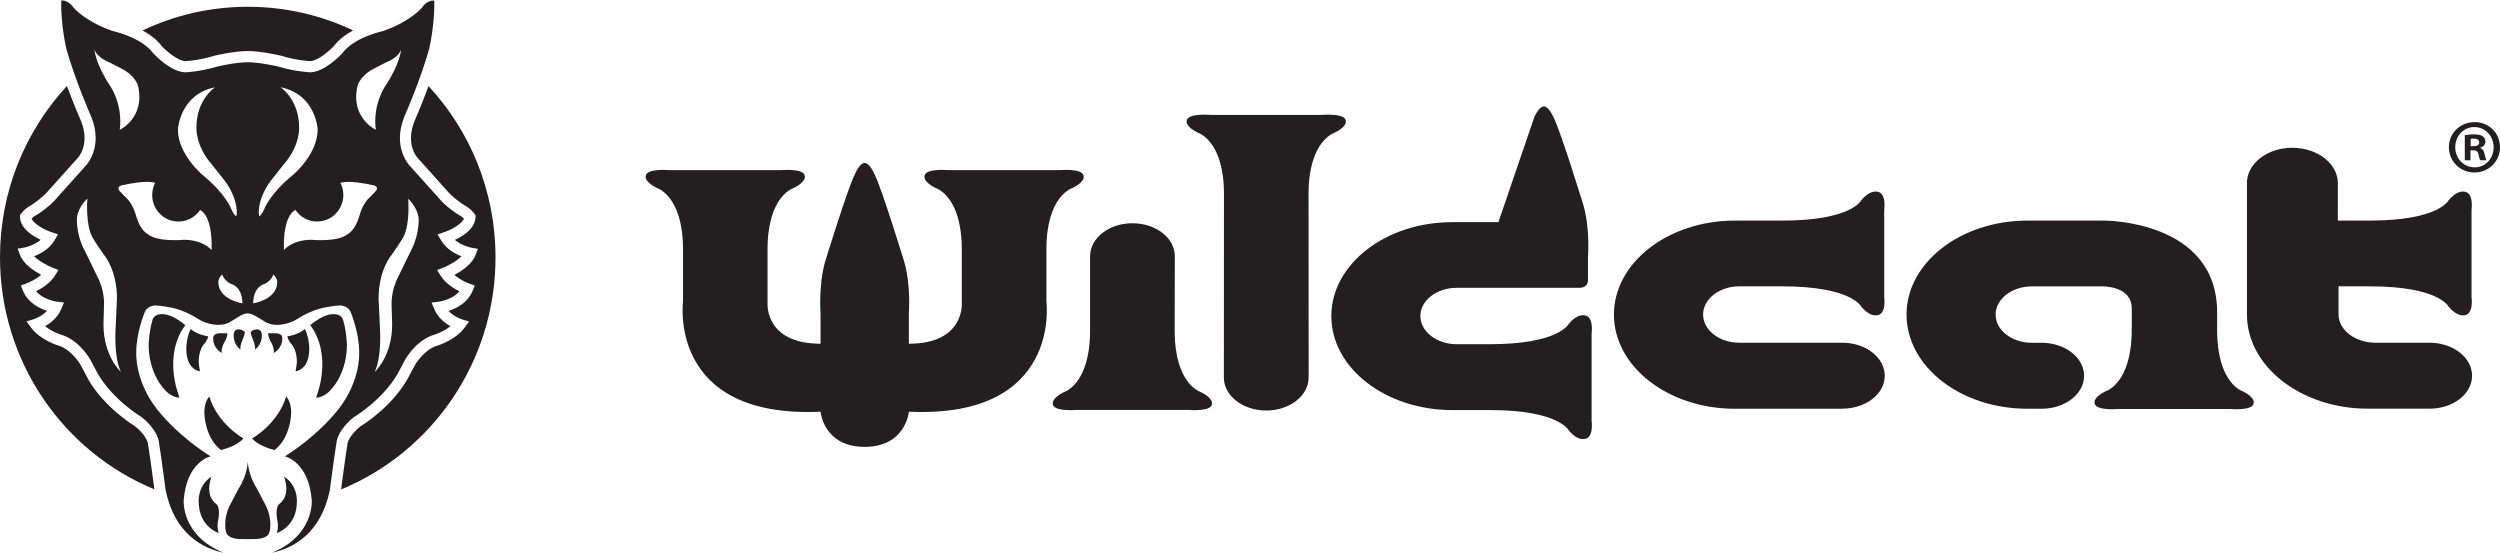 <svg xmlns="http://www.w3.org/2000/svg" fill="none" viewBox="0 0 235 52" height="52" width="235">
<path fill="#231F20" d="M81.279 42.005C85.149 42.005 85.437 38.702 85.437 38.702C99.82 39.347 98.364 28.361 98.364 28.361V23.441C98.364 18.354 100.829 17.667 100.829 17.667C102.018 17.064 101.863 16.58 101.863 16.58C101.863 15.789 99.63 15.992 99.63 15.992H89.127C89.127 15.992 86.903 15.789 86.903 16.58C86.903 16.58 86.749 17.064 87.933 17.667C87.933 17.667 90.408 18.359 90.408 23.441V28.538C90.408 28.538 90.665 32.31 85.432 32.31V29.47C85.432 29.47 85.643 26.822 84.994 24.59C84.994 24.59 82.853 17.61 82.2 16.367C82.2 16.367 81.762 15.316 81.279 15.316C80.795 15.316 80.363 16.367 80.363 16.367C79.709 17.615 77.563 24.59 77.563 24.59C76.925 26.822 77.131 29.47 77.131 29.47V32.31C71.887 32.31 72.149 28.538 72.149 28.538V23.441C72.149 18.354 74.62 17.667 74.62 17.667C75.808 17.064 75.654 16.58 75.654 16.58C75.654 15.789 73.421 15.992 73.421 15.992H62.922C62.922 15.992 60.694 15.789 60.694 16.58C60.694 16.58 60.545 17.064 61.733 17.667C61.733 17.667 64.204 18.359 64.204 23.441V28.361C64.204 28.361 62.742 39.347 77.131 38.702C77.131 38.702 77.409 42.005 81.279 42.005Z"></path>
<path fill="#231F20" d="M102.471 24.081C102.471 22.369 104.251 20.986 106.449 20.986C108.646 20.986 110.432 22.369 110.432 24.081L110.421 31.082C110.421 36.169 112.892 36.861 112.892 36.861C114.08 37.464 113.926 37.948 113.926 37.948C113.926 38.734 111.698 38.531 111.698 38.531H101.194C101.194 38.531 98.966 38.734 98.966 37.948C98.966 37.948 98.812 37.464 100 36.861C100 36.861 102.465 36.169 102.465 31.082V24.081H102.471Z"></path>
<path fill="#231F20" d="M123.009 35.493C123.009 37.204 121.223 38.588 119.026 38.588C116.828 38.588 115.043 37.204 115.043 35.493L115.053 18.25C115.053 13.157 112.583 12.47 112.583 12.47C111.394 11.867 111.548 11.389 111.548 11.389C111.548 10.598 113.777 10.801 113.777 10.801H124.28C124.28 10.801 126.503 10.598 126.503 11.389C126.503 11.389 126.663 11.867 125.474 12.47C125.474 12.47 123.004 13.162 123.004 18.25L123.014 35.493H123.009Z"></path>
<path fill="#231F20" d="M144.201 11.056C144.201 11.056 144.644 10.005 145.122 10.005C145.601 10.005 146.043 11.056 146.043 11.056C146.697 12.309 148.838 19.279 148.838 19.279C149.486 21.511 149.27 24.159 149.27 24.159V26.312C149.27 27.108 148.442 27.056 148.442 27.056H136.93C135.046 27.056 133.518 28.242 133.518 29.703C133.518 31.165 135.046 32.356 136.93 32.356H140.028C146.573 32.356 147.464 30.437 147.464 30.437C148.236 29.511 148.858 29.636 148.858 29.636C149.867 29.636 149.61 31.368 149.61 31.368V39.535C149.61 39.535 149.867 41.267 148.858 41.267C148.858 41.267 148.236 41.392 147.464 40.466C147.464 40.466 146.573 38.546 140.028 38.546H136.508C130.234 38.546 125.145 34.588 125.145 29.714C125.145 24.84 130.234 20.882 136.508 20.882H140.851L144.206 11.066L144.201 11.056Z"></path>
<path fill="#231F20" d="M173.174 38.416C175.376 38.416 177.167 37.038 177.167 35.321C177.167 33.605 175.376 32.216 173.174 32.216H163.499C161.616 32.216 160.092 31.03 160.092 29.568C160.092 28.107 161.616 26.916 163.499 26.916H167.534C174.074 26.916 174.965 28.835 174.965 28.835C175.737 29.761 176.359 29.641 176.359 29.641C177.368 29.641 177.116 27.909 177.116 27.909V19.742C177.116 19.742 177.373 18.01 176.359 18.01C176.359 18.01 175.737 17.891 174.965 18.817C174.965 18.817 174.074 20.736 167.534 20.736H163.072C156.799 20.736 151.709 24.694 151.709 29.573C151.709 34.453 156.799 38.422 163.072 38.422H173.169L173.174 38.416Z"></path>
<path fill="#231F20" d="M200.382 30.999C200.382 36.086 197.927 36.778 197.927 36.778C196.738 37.376 196.887 37.86 196.887 37.86C196.887 38.645 199.116 38.447 199.116 38.447H209.619C209.619 38.447 211.847 38.65 211.847 37.86C211.847 37.86 212.007 37.376 210.818 36.778C210.818 36.778 208.41 36.086 208.41 30.999V29.365C208.41 20.668 197.772 20.736 197.772 20.736H190.573C184.3 20.736 179.215 24.694 179.215 29.573C179.215 34.453 184.3 38.422 190.573 38.422H191.911C194.114 38.422 195.904 37.043 195.904 35.327C195.904 33.61 194.114 32.221 191.911 32.221H190.995C189.111 32.221 187.588 31.035 187.588 29.573C187.588 28.112 189.111 26.921 190.995 26.921H197.515C197.515 26.921 200.387 26.791 200.387 29.012V31.004L200.382 30.999Z"></path>
<path fill="#231F20" d="M211.209 17.214C211.209 15.378 213.118 13.891 215.475 13.891C217.832 13.891 219.757 15.378 219.757 17.214V20.736H222.747C229.288 20.736 230.173 18.817 230.173 18.817C230.95 17.891 231.567 18.01 231.567 18.01C232.581 18.01 232.324 19.742 232.324 19.742V27.909C232.324 27.909 232.581 29.641 231.567 29.641C231.567 29.641 230.95 29.761 230.173 28.835C230.173 28.835 229.288 26.916 222.747 26.916H219.824V29.568C219.824 31.03 221.409 32.216 223.287 32.216H228.382C230.585 32.216 232.375 33.605 232.375 35.321C232.375 37.038 230.585 38.416 228.382 38.416H222.577C216.304 38.416 211.214 34.447 211.214 29.568V17.214H211.209Z"></path>
<path fill="#231F20" d="M235 13.839C235 15.165 233.945 16.216 232.602 16.216C231.259 16.216 230.194 15.165 230.194 13.839C230.194 12.512 231.264 11.477 232.617 11.477C233.971 11.477 235 12.517 235 13.839ZM230.791 13.839C230.791 14.889 231.578 15.727 232.617 15.727C233.631 15.742 234.403 14.889 234.403 13.849C234.403 12.809 233.631 11.945 232.592 11.945C231.552 11.945 230.796 12.798 230.796 13.833L230.791 13.839ZM232.231 15.066H231.691V12.705C231.907 12.679 232.206 12.632 232.587 12.632C233.029 12.632 233.23 12.705 233.384 12.819C233.528 12.918 233.626 13.089 233.626 13.324C233.626 13.61 233.41 13.797 233.142 13.885V13.911C233.369 13.984 233.482 14.171 233.554 14.489C233.626 14.848 233.683 14.978 233.724 15.066H233.153C233.081 14.978 233.039 14.78 232.967 14.489C232.926 14.244 232.782 14.13 232.484 14.13H232.226V15.066H232.231ZM232.247 13.74H232.504C232.803 13.74 233.045 13.641 233.045 13.391C233.045 13.173 232.885 13.027 232.545 13.027C232.401 13.027 232.304 13.043 232.247 13.058V13.735V13.74Z"></path>
<path fill="#231F20" d="M15.217 4.351C15.737 4.897 16.776 5.74 17.43 5.745C17.574 5.74 18.778 5.662 20.096 5.256H20.111L20.127 5.245C20.204 5.225 22.005 4.798 23.292 4.798C24.578 4.798 26.379 5.23 26.456 5.245H26.472L26.487 5.256C27.81 5.662 29.009 5.74 29.153 5.745C29.807 5.74 30.846 4.897 31.366 4.351C31.845 3.716 32.514 3.227 33.188 2.858C30.188 1.433 26.832 0.637 23.297 0.637C19.761 0.637 16.406 1.433 13.401 2.863C14.075 3.232 14.744 3.716 15.217 4.351Z"></path>
<path fill="#231F20" d="M13.895 41.626C13.884 41.574 13.694 40.871 12.701 40.07C12.356 39.857 9.767 38.229 8.28 35.639V35.623L7.616 34.375C7.611 34.359 6.87 33.012 5.645 32.533C5.393 32.46 3.798 31.971 2.933 30.811L2.486 30.213L3.196 29.995C3.196 29.995 3.916 29.761 4.421 29.22C3.685 28.986 2.635 28.46 2.167 27.347C2.167 27.347 1.95 26.832 1.956 26.832L2.475 26.645C2.475 26.645 3.278 26.354 3.87 25.828C3.201 25.475 2.223 24.84 1.889 23.982C1.889 23.982 1.657 23.378 1.652 23.378L2.28 23.269C2.28 23.269 3.175 23.103 3.818 22.541C3.654 22.463 3.474 22.369 3.288 22.26C2.383 21.719 1.909 21.095 1.883 20.413V20.237L1.976 20.091C2.012 20.039 2.336 19.592 2.964 19.264C3.098 19.175 4.055 18.546 4.616 17.849L4.626 17.839L4.637 17.828L7.292 14.868L7.302 14.858H7.308C7.364 14.79 8.481 13.573 7.627 11.399C7.555 11.238 6.942 9.844 6.294 8.08C2.393 12.299 0 17.958 0 24.185C0 34.047 6 42.494 14.512 45.995C14.409 45.215 14.07 42.682 13.895 41.626Z"></path>
<path fill="#231F20" d="M40.289 8.08C39.636 9.849 39.023 11.243 38.951 11.409C38.097 13.584 39.214 14.801 39.27 14.863H39.276L39.286 14.879L41.941 17.839L41.952 17.849L41.962 17.859C42.518 18.556 43.48 19.186 43.614 19.274C44.242 19.597 44.566 20.049 44.602 20.101L44.7 20.247V20.424C44.669 21.105 44.2 21.729 43.289 22.27C43.109 22.38 42.924 22.473 42.759 22.551C43.403 23.113 44.288 23.279 44.298 23.279L44.926 23.389L44.694 23.992C44.36 24.85 43.387 25.485 42.713 25.839C43.3 26.364 44.097 26.655 44.108 26.655L44.627 26.843L44.416 27.358C43.953 28.471 42.898 28.991 42.163 29.23C42.667 29.771 43.377 30 43.382 30.005L44.092 30.224L43.65 30.822C42.79 31.982 41.19 32.471 40.938 32.544C39.713 33.022 38.977 34.369 38.967 34.385L38.303 35.633V35.644L38.293 35.649C36.81 38.234 34.222 39.867 33.872 40.081C32.879 40.882 32.694 41.584 32.678 41.636C32.503 42.692 32.163 45.23 32.06 46.005C40.578 42.505 46.578 34.057 46.578 24.19C46.578 17.963 44.185 12.299 40.279 8.091L40.289 8.08Z"></path>
<path fill="#231F20" d="M23.009 31.186C23.009 31.186 23.06 31.342 22.782 31.977C22.782 31.977 22.54 32.518 22.607 32.856C22.607 32.856 21.964 32.45 21.964 31.54C21.964 31.54 21.928 30.962 22.396 30.962C22.396 30.962 22.721 30.926 23.003 31.191L23.009 31.186Z"></path>
<path fill="#231F20" d="M21.377 31.326C21.377 31.326 21.377 31.748 21.084 32.185C21.084 32.185 20.77 32.746 20.842 33.183C20.842 33.183 20.044 32.762 20.044 31.852C20.044 31.852 19.941 31.326 20.667 31.326H21.377Z"></path>
<path fill="#231F20" d="M17.929 30.921C17.929 30.921 18.413 31.43 19.576 31.623C19.576 31.623 19.525 31.977 19.144 32.393C19.144 32.393 18.676 32.882 18.676 34.042C18.676 34.042 18.727 34.567 18.794 34.9C18.794 34.9 17.512 34.812 17.512 32.778C17.512 32.778 17.497 31.758 17.929 30.921Z"></path>
<path fill="#231F20" d="M17.425 30.572C17.425 30.572 15.274 32.955 16.869 37.376C16.869 37.376 16.02 37.449 15.186 36.273C15.186 36.273 13.972 34.869 13.972 32.382C13.972 32.382 14.023 31.082 14.337 30.068C14.337 30.068 14.44 29.527 15.207 29.527C15.207 29.527 16.092 29.423 17.425 30.577V30.572Z"></path>
<path fill="#231F20" d="M20.77 42.302C20.77 42.302 22.247 41.969 22.885 41.215C22.885 41.215 20.471 39.883 19.674 37.272C19.674 37.272 19.206 37.709 19.206 38.796C19.206 38.796 19.221 41.111 20.765 42.302H20.77Z"></path>
<path fill="#231F20" d="M20.564 50.104C20.564 50.104 18.675 49.542 18.675 47.124C18.675 47.124 18.573 45.636 19.875 44.809C19.875 44.809 19.664 45.386 19.664 45.912C19.664 45.912 19.648 46.63 19.977 46.999C19.977 46.999 20.116 47.243 20.291 47.347C20.291 47.347 20.585 47.488 20.585 48.227C20.585 48.227 20.569 48.632 20.482 49.069C20.482 49.069 20.379 49.647 20.569 50.104H20.564Z"></path>
<path fill="#231F20" d="M23.569 31.186C23.569 31.186 23.518 31.342 23.796 31.977C23.796 31.977 24.038 32.518 23.971 32.856C23.971 32.856 24.614 32.45 24.614 31.54C24.614 31.54 24.65 30.962 24.182 30.962C24.182 30.962 23.858 30.926 23.575 31.191L23.569 31.186Z"></path>
<path fill="#231F20" d="M25.201 31.326C25.201 31.326 25.201 31.748 25.494 32.185C25.494 32.185 25.808 32.746 25.736 33.183C25.736 33.183 26.534 32.762 26.534 31.852C26.534 31.852 26.637 31.326 25.911 31.326H25.201Z"></path>
<path fill="#231F20" d="M28.654 30.921C28.654 30.921 28.17 31.43 27.007 31.623C27.007 31.623 27.058 31.977 27.439 32.393C27.439 32.393 27.908 32.882 27.908 34.042C27.908 34.042 27.856 34.567 27.784 34.9C27.784 34.9 29.071 34.812 29.071 32.778C29.071 32.778 29.086 31.758 28.654 30.921Z"></path>
<path fill="#231F20" d="M29.158 30.572C29.158 30.572 31.309 32.955 29.714 37.376C29.714 37.376 30.563 37.449 31.397 36.273C31.397 36.273 32.611 34.869 32.611 32.382C32.611 32.382 32.56 31.082 32.246 30.068C32.246 30.068 32.143 29.527 31.376 29.527C31.376 29.527 30.491 29.423 29.153 30.577L29.158 30.572Z"></path>
<path fill="#231F20" d="M25.808 42.302C25.808 42.302 24.336 41.969 23.693 41.215C23.693 41.215 26.106 39.883 26.904 37.272C26.904 37.272 27.372 37.709 27.372 38.796C27.372 38.796 27.357 41.111 25.813 42.302H25.808Z"></path>
<path fill="#231F20" d="M23.292 50.682C23.549 50.682 24.125 50.666 24.125 50.666C24.907 50.614 25.134 50.333 25.134 50.333C25.448 50.104 25.412 49.282 25.412 49.282C25.412 48.195 24.907 47.373 24.907 47.373C24.542 46.656 24.146 45.917 24.146 45.917C23.312 44.637 23.292 43.373 23.292 43.373C23.292 43.373 23.271 44.637 22.437 45.917C22.437 45.917 22.036 46.656 21.676 47.373C21.676 47.373 21.171 48.195 21.171 49.282C21.171 49.282 21.135 50.104 21.449 50.333C21.449 50.333 21.676 50.614 22.453 50.666C22.453 50.666 23.029 50.682 23.292 50.682Z"></path>
<path fill="#231F20" d="M26.019 50.104C26.019 50.104 27.908 49.542 27.908 47.124C27.908 47.124 28.011 45.636 26.709 44.809C26.709 44.809 26.915 45.386 26.915 45.912C26.915 45.912 26.93 46.63 26.601 46.999C26.601 46.999 26.462 47.243 26.287 47.347C26.287 47.347 25.993 47.488 25.993 48.227C25.993 48.227 26.009 48.632 26.096 49.069C26.096 49.069 26.199 49.647 26.009 50.104H26.019Z"></path>
<path fill="#231F20" d="M38.37 18.676C38.37 18.676 38.581 21.043 37.901 22.307C37.901 22.307 37.485 23.02 36.81 23.966C36.81 23.966 35.586 25.334 35.586 28.096C35.586 28.096 35.689 30.016 35.714 30.832C35.714 30.832 35.92 33.49 35.22 34.962C35.22 34.962 36.862 33.516 36.862 30.494L36.81 28.627C36.81 28.627 36.733 27.311 37.459 25.969L38.632 23.55C38.632 23.55 39.358 22.338 39.358 20.632C39.358 20.632 39.384 19.659 38.37 18.686V18.676ZM25.695 25.802C25.695 25.802 25.515 26.406 24.861 26.697C24.861 26.697 23.822 26.879 23.796 28.512C23.796 28.512 26.06 28.169 26.06 26.515C26.06 26.515 26.086 26.172 25.695 25.808V25.802ZM26.683 23.514C26.683 23.514 27.439 22.541 29.287 22.541C29.287 22.541 31.757 22.78 32.668 22.015C32.668 22.015 33.373 21.724 33.785 20.278C33.785 20.278 34.073 19.123 34.773 18.541L35.344 17.938C35.344 17.938 35.632 17.594 35.189 17.438C35.189 17.438 33.785 17.095 32.771 17.095C32.771 17.095 32.467 17.079 31.994 17.178C32.174 17.521 32.272 17.917 32.272 18.333C32.272 19.711 31.17 20.824 29.806 20.824C28.963 20.824 28.216 20.393 27.774 19.737C27.583 19.82 26.59 20.398 26.688 23.514H26.683ZM26.374 8.205C26.374 8.205 28.119 9.334 28.119 11.992C28.119 11.992 28.221 13.703 26.662 15.461L25.623 16.777C25.623 16.777 24.321 18.25 24.321 20.013L24.372 20.33C24.372 20.33 24.552 20.304 24.866 19.592C24.866 19.592 25.386 18.198 27.547 16.434C27.547 16.434 29.863 14.515 29.863 12.148C29.863 12.148 29.683 8.861 26.379 8.205H26.374ZM36.286 5.864L35.169 6.442C33.815 7.123 33.61 8.07 33.61 8.07C32.904 11.066 35.328 12.2 35.328 12.2C35.014 9.885 36.162 8.174 36.162 8.174C37.644 5.963 37.696 4.679 37.696 4.679C37.433 5.443 36.291 5.864 36.291 5.864H36.286ZM7.225 20.622C7.225 22.333 7.956 23.54 7.956 23.54L9.129 25.958C9.86 27.3 9.778 28.616 9.778 28.616L9.726 30.484C9.726 33.506 11.363 34.952 11.363 34.952C10.663 33.48 10.869 30.822 10.869 30.822C10.894 30.005 10.997 28.086 10.997 28.086C10.997 25.324 9.772 23.956 9.772 23.956C9.098 23.009 8.681 22.296 8.681 22.296C8.007 21.032 8.213 18.666 8.213 18.666C7.199 19.638 7.225 20.611 7.225 20.611V20.622ZM20.523 26.515C20.523 28.174 22.787 28.512 22.787 28.512C22.761 26.879 21.722 26.697 21.722 26.697C21.073 26.406 20.888 25.802 20.888 25.802C20.497 26.172 20.523 26.51 20.523 26.51V26.515ZM18.809 19.737C18.367 20.393 17.62 20.824 16.771 20.824C15.408 20.824 14.306 19.711 14.306 18.333C14.306 17.917 14.409 17.526 14.584 17.178C14.111 17.079 13.802 17.095 13.802 17.095C12.788 17.095 11.383 17.438 11.383 17.438C10.941 17.594 11.229 17.938 11.229 17.938L11.8 18.541C12.505 19.118 12.788 20.278 12.788 20.278C13.205 21.724 13.905 22.015 13.905 22.015C14.816 22.78 17.286 22.541 17.286 22.541C19.133 22.541 19.89 23.514 19.89 23.514C19.983 20.403 18.994 19.82 18.804 19.737H18.809ZM16.72 12.153C16.72 14.52 19.036 16.439 19.036 16.439C21.197 18.203 21.717 19.597 21.717 19.597C22.031 20.309 22.211 20.335 22.211 20.335L22.262 20.018C22.262 18.255 20.96 16.783 20.96 16.783L19.921 15.467C18.361 13.703 18.464 11.997 18.464 11.997C18.464 9.339 20.209 8.21 20.209 8.21C16.905 8.866 16.725 12.153 16.725 12.153H16.72ZM8.887 4.684C8.887 4.684 8.939 5.974 10.421 8.179C10.421 8.179 11.563 9.891 11.255 12.205C11.255 12.205 13.673 11.076 12.973 8.075C12.973 8.075 12.768 7.128 11.414 6.447L10.297 5.87C10.297 5.87 9.155 5.448 8.892 4.684H8.887ZM41.679 25.152L41.087 25.386L41.427 25.927C41.874 26.629 42.646 27.113 43.181 27.384C42.518 28.19 41.267 28.351 41.257 28.356L40.567 28.445L40.84 29.09C41.174 29.875 41.828 30.375 42.337 30.666C41.602 31.259 40.65 31.524 40.634 31.524H40.608L40.583 31.54C38.977 32.154 38.082 33.802 38.046 33.875C38.046 33.875 37.449 35.004 37.387 35.118C35.967 37.589 33.337 39.165 33.311 39.181L33.28 39.202L33.249 39.222C31.886 40.315 31.675 41.324 31.654 41.438V41.444C31.453 42.661 31.042 45.761 31.006 46.068C30.157 50.193 27.522 51.535 25.576 51.951C29.523 50.344 29.307 47.067 29.307 47.067C29.045 43.384 26.775 42.895 26.775 42.895C29.601 41.126 31.32 39.056 31.32 39.056C33.975 36.128 33.764 33.095 33.764 33.095C33.764 31.269 33.002 29.433 33.002 29.433C32.76 28.694 31.963 28.715 31.963 28.715C31.479 28.715 30.506 28.908 30.506 28.908C29.189 29.152 27.99 29.958 27.99 29.958C27.038 30.572 26.029 30.536 26.029 30.536C25.216 30.536 24.763 30.151 24.763 30.151L23.95 29.662C23.585 29.454 23.286 29.459 23.286 29.459C23.286 29.459 22.988 29.449 22.622 29.662L21.809 30.151C21.809 30.151 21.357 30.536 20.543 30.536C20.543 30.536 19.54 30.572 18.583 29.958C18.583 29.958 17.384 29.152 16.066 28.908C16.066 28.908 15.094 28.715 14.61 28.715C14.61 28.715 13.812 28.7 13.57 29.433C13.57 29.433 12.809 31.274 12.809 33.095C12.809 33.095 12.598 36.128 15.253 39.056C15.253 39.056 16.972 41.126 19.797 42.895C19.797 42.895 17.523 43.384 17.265 47.067C17.265 47.067 17.049 50.344 21.001 51.951C19.056 51.535 16.416 50.193 15.567 46.063C15.526 45.756 15.119 42.656 14.919 41.438V41.433C14.898 41.324 14.687 40.31 13.323 39.217L13.293 39.197L13.262 39.176C13.236 39.16 10.606 37.579 9.186 35.113L8.527 33.875C8.491 33.808 7.596 32.159 5.99 31.54L5.964 31.529H5.939C5.939 31.529 4.971 31.259 4.24 30.661C4.755 30.369 5.403 29.87 5.738 29.085L6.016 28.434L5.321 28.351C5.321 28.351 4.06 28.185 3.396 27.378C3.932 27.108 4.709 26.624 5.151 25.922L5.496 25.381L4.904 25.147C4.57 25.012 3.715 24.596 3.206 24.086C3.808 23.857 4.637 23.415 5.12 22.593L5.455 22.031L4.837 21.823C4.158 21.594 3.175 21.053 2.969 20.544C3.072 20.439 3.237 20.299 3.463 20.19L3.484 20.179L3.504 20.169C3.556 20.138 4.709 19.41 5.419 18.525L8.059 15.581C8.218 15.409 9.685 13.761 8.589 11.004V10.993L8.579 10.983C8.563 10.947 7.066 7.555 6.227 4.559C6.191 4.392 5.707 2.229 5.753 0.049H5.985C6.108 0.08 6.566 0.21 6.855 0.642L6.865 0.658L6.88 0.673C6.921 0.725 7.899 1.948 10.508 2.894L10.544 2.91H10.58C10.606 2.92 13.293 3.493 14.404 5.006L14.425 5.032L14.445 5.053C14.615 5.23 16.118 6.796 17.44 6.796H17.461C17.517 6.796 18.855 6.728 20.384 6.265C20.549 6.223 22.19 5.849 23.291 5.849C24.393 5.849 26.034 6.229 26.199 6.265C27.722 6.728 29.066 6.79 29.122 6.796H29.132H29.143C30.46 6.796 31.968 5.23 32.133 5.053L32.153 5.032L32.174 5.006C33.285 3.493 35.972 2.926 35.997 2.92H36.033L36.069 2.9C38.678 1.953 39.656 0.73 39.697 0.678L39.713 0.663L39.723 0.647C40.006 0.216 40.469 0.08 40.593 0.054H40.825C40.871 2.234 40.387 4.398 40.351 4.564C39.512 7.565 38.015 10.957 37.999 10.988V10.998L37.994 11.009C36.903 13.766 38.365 15.415 38.524 15.586L41.164 18.53C41.874 19.415 43.032 20.143 43.078 20.174L43.099 20.185L43.12 20.195C43.341 20.309 43.506 20.445 43.614 20.549C43.408 21.058 42.425 21.599 41.746 21.828L41.133 22.036L41.468 22.598C41.957 23.42 42.78 23.862 43.382 24.091C42.873 24.601 42.023 25.017 41.684 25.152H41.679Z"></path>
</svg>
